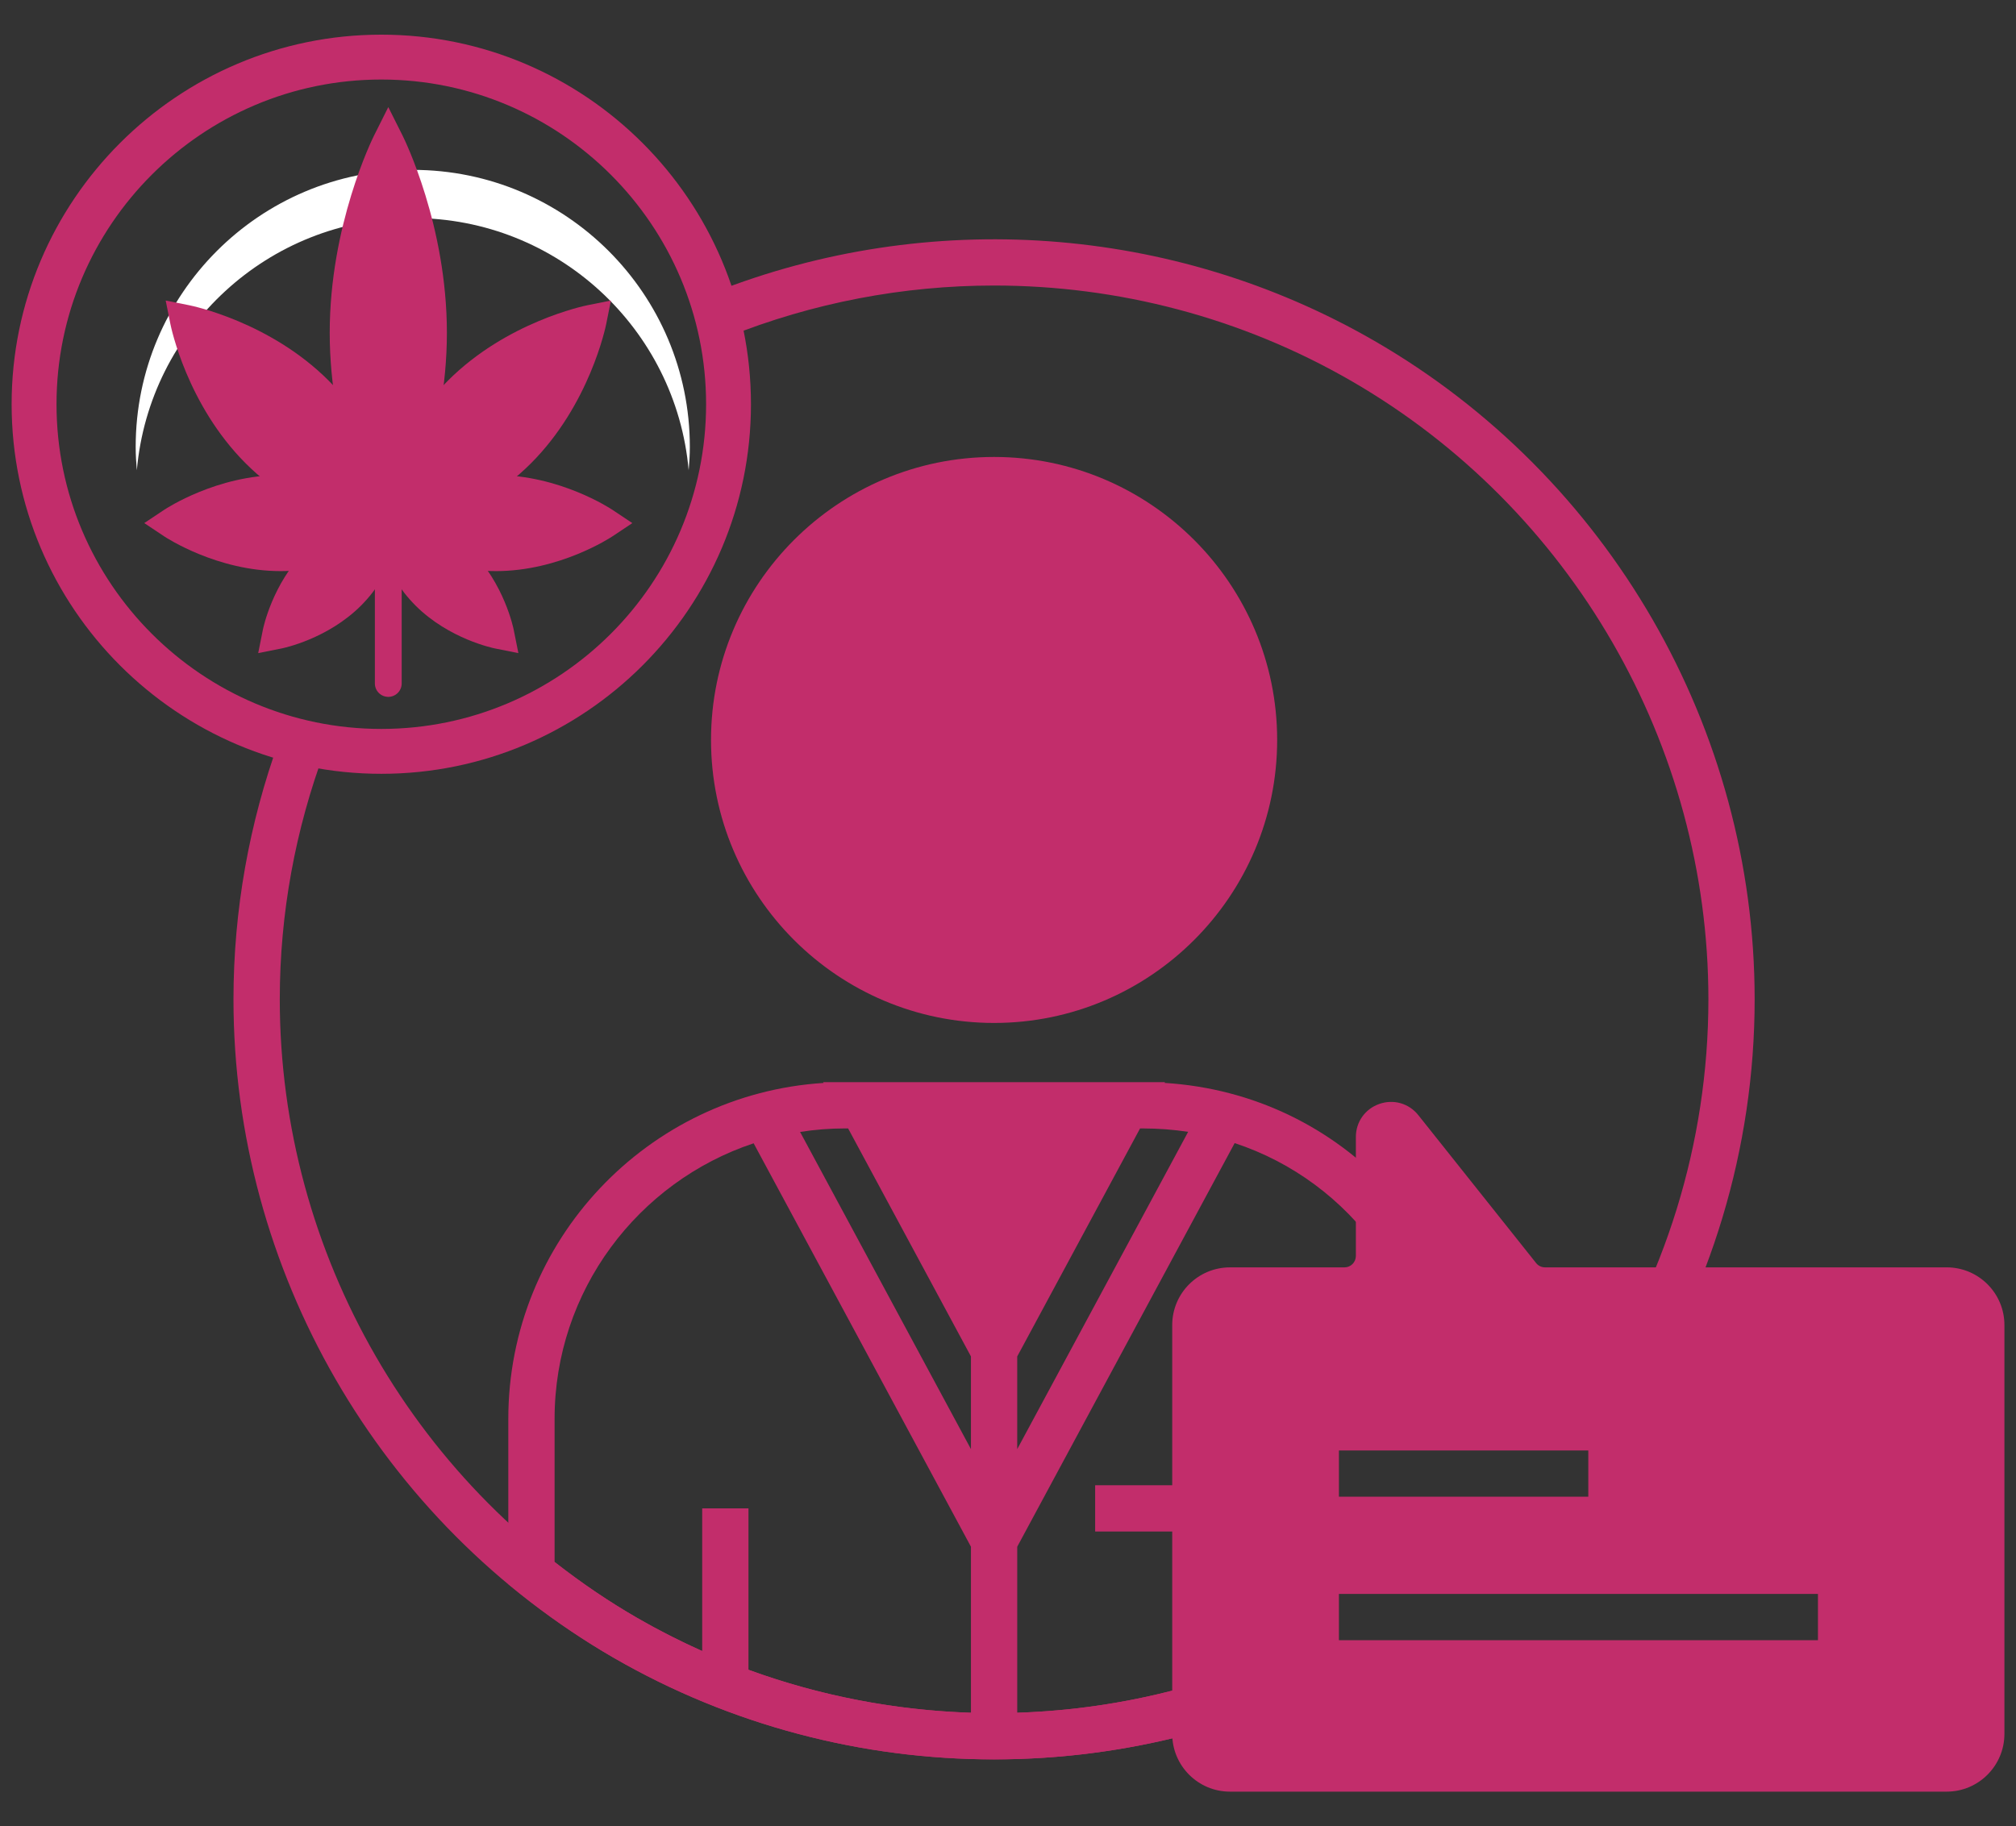 <svg xmlns="http://www.w3.org/2000/svg" xmlns:xlink="http://www.w3.org/1999/xlink" id="Camada_1" x="0px" y="0px" viewBox="0 0 826.85 749.26" style="enable-background:new 0 0 826.85 749.26;" xml:space="preserve"><rect x="0" y="0" width="826.85" height="749.26" fill="#333333" stroke="none"/><style type="text/css">	.st0{fill:#FFFFFF;}	.st1{fill:#C22D6B;}	.st2{fill:#C22D6B;stroke:#C22D6B;stroke-width:11;stroke-linecap:round;stroke-miterlimit:10;}</style><g>	<g>		<path class="st0" d="M169.28,89.45c59.34,0,108.03,45.49,113.17,103.49c0.28-3.17,0.48-6.37,0.48-9.61   c0-62.76-50.88-113.64-113.64-113.64c-62.76,0-113.64,50.88-113.64,113.64c0,3.25,0.2,6.44,0.47,9.61   C61.26,134.93,109.94,89.45,169.28,89.45z"></path>	</g>	<g>		<g>			<g>				<g>					<circle class="st1" cx="407.72" cy="303.57" r="106.61"></circle>				</g>			</g>			<g>				<g>					<polygon class="st1" points="407.72,554.1 353.52,453.46 461.92,453.46      "></polygon>				</g>				<g>					<path class="st1" d="M407.72,419.67c64.02,0,116.1-52.08,116.1-116.1s-52.08-116.1-116.1-116.1s-116.1,52.08-116.1,116.1      S343.7,419.67,407.72,419.67z M407.72,206.46c53.55,0,97.12,43.57,97.12,97.12s-43.57,97.12-97.12,97.12      s-97.12-43.57-97.12-97.12S354.17,206.46,407.72,206.46z"></path>					<path class="st1" d="M549.32,680.71c-5.45,0.33-9.32-4.2-9.85-9.09c-3.98,2-7.99,3.92-12.03,5.72v-58.52h-18.98v66.2      c-29.45,10.75-60.28,16.65-91.25,17.65v-68.12l89.18-165.59c47.86,15.8,81.59,61.24,81.59,116.27v3.19      c0.58-0.32,1.2-0.59,1.88-0.79c5.46-1.61,11.31-2.52,17.1-2.44c-0.02-76.16-56.13-136.42-129.32-140.92l0.16-0.3H337.63      l0.17,0.31c-72.07,4.56-129.32,64.62-129.32,137.82v67.77l3.53,2.85c12.99,10.47,26.36,19.69,39.74,27.41      c48.11,27.78,102.03,41.66,155.97,41.66c53.93,0,107.88-13.89,155.97-41.66c1.35-0.78,2.71-1.59,4.06-2.4      C561.74,679.37,555.52,680.33,549.32,680.71z M468.84,462.95c6.3,0,12.47,0.48,18.47,1.4l-70.1,130.16v-38.02l50.38-93.54      H468.84z M398.23,702.67c-30.96-1-61.79-6.9-91.25-17.65v-66.2H288v58.52c-9.1-4.07-18.03-8.61-26.76-13.64      c-11.33-6.54-22.67-14.24-33.78-22.94V582.1c0-52.59,34.27-97.31,81.64-113.06l89.13,165.51V702.67z M398.23,594.51      l-70.08-130.13c6.02-0.94,12.18-1.44,18.46-1.44h1.24l50.38,93.54V594.51z M369.41,462.95h76.62l-38.31,71.13L369.41,462.95z"></path>					<rect x="449.17" y="609.33" class="st1" width="41.1" height="18.98"></rect>				</g>			</g>		</g>		<g>			<g>				<path class="st1" d="M407.72,117.14c50.65,0,101.31,13.04,146.48,39.13c90.36,52.17,146.49,149.38,146.49,253.72     c0,59.08-18,115.87-50.02,163.49c7-0.82,14.26,0.13,18.28,6.75c32.5-49.91,50.71-108.92,50.71-170.24     c0-111.09-59.77-214.61-155.98-270.16c-82.87-47.85-183.04-54.47-270.71-19.9c3.32,5.55,5.03,11.76,5.38,18.29     C333.38,124.17,370.55,117.14,407.72,117.14z"></path>				<path class="st1" d="M524.98,692.23c-6.89,1.55-11.57-3.42-12.32-8.76C431,714.7,338.18,708.12,261.24,663.7     c-90.36-52.17-146.49-149.38-146.49-253.72c0-35.31,6.44-69.8,18.44-102.01c-6.56,0-12.59-1.88-18.78-3.92     c-12.15,33.52-18.65,69.32-18.65,105.93c0,111.09,59.77,214.61,155.98,270.16c48.11,27.78,102.03,41.67,155.97,41.66     c49.43,0,98.87-11.68,143.81-35.01C542.62,688.27,533.79,690.25,524.98,692.23z"></path>			</g>			<g>				<g>					<path class="st1" d="M798.42,529.43H633.68c-4.31,0-8.39-1.97-11.08-5.34l-48.3-60.66c-2.88-3.62-8.72-1.58-8.72,3.05v48.8      c0,7.82-6.34,14.17-14.17,14.17l-46.98,0c-7.82,0-14.17,6.34-14.17,14.17v167.78c0,7.82,6.34,14.17,14.17,14.17h293.98      c7.82,0,14.17-6.34,14.17-14.17V543.6C812.59,535.77,806.24,529.43,798.42,529.43z M549.15,595.06h102.28v18.98H549.15V595.06z       M745.62,672.89H549.15v-18.98h196.47V672.89z"></path>					<g>						<path class="st1" d="M798.42,735.03H504.44c-13.04,0-23.66-10.61-23.66-23.66V543.6c0-13.04,10.61-23.65,23.66-23.65h46.98       c2.58,0,4.68-2.1,4.68-4.68v-48.8c0-6.2,3.78-11.53,9.64-13.58c5.85-2.04,12.13-0.24,15.99,4.62l48.3,60.67       c0.89,1.12,2.22,1.76,3.66,1.76h164.75c13.05,0,23.66,10.61,23.66,23.65v167.78C822.08,724.42,811.47,735.03,798.42,735.03z        M504.44,538.92c-2.58,0-4.68,2.09-4.68,4.67v167.78c0,2.58,2.1,4.68,4.68,4.68h293.98c2.58,0,4.68-2.1,4.68-4.68V543.6       c0-2.58-2.1-4.67-4.68-4.67H633.67c-7.24,0-13.99-3.25-18.5-8.92l-40.1-50.36v35.63c0,13.05-10.61,23.66-23.66,23.66H504.44z"></path>					</g>				</g>			</g>		</g>	</g>	<g>		<g>			<g>				<g>					<path class="st1" d="M156.39,98.81c0,0,13.57,27.08,17.35,63.37c0.61-5.87,0.97-11.98,0.97-18.26      c0-45.08-18.31-81.62-18.31-81.62s-18.31,36.54-18.31,81.62c0,6.28,0.36,12.39,0.97,18.26      C142.82,125.88,156.39,98.81,156.39,98.81z"></path>				</g>				<g>					<g>						<g>							<path class="st1" d="M203.42,234.3c-26.06,0-46.9-13.69-47.78-14.27l-8.15-5.43l8.15-5.43c0.87-0.58,21.71-14.27,47.78-14.27        s46.9,13.69,47.78,14.27l8.15,5.43l-8.15,5.43C250.32,220.61,229.48,234.3,203.42,234.3z"></path>						</g>						<g>							<g>								<path class="st1" d="M212.61,267.95l-9.6-1.92c-0.76-0.15-18.89-3.91-32.57-17.58v0c-13.68-13.67-17.43-31.8-17.58-32.57         l-1.92-9.6l9.6,1.92c0.76,0.15,18.89,3.91,32.57,17.58c13.68,13.67,17.43,31.8,17.58,32.57L212.61,267.95z"></path>							</g>							<g>								<path class="st1" d="M105.9,267.95l1.92-9.6c0.15-0.76,3.91-18.89,17.58-32.57c13.67-13.68,31.8-17.43,32.57-17.58l9.6-1.92         l-1.92,9.6c-0.15,0.76-3.91,18.89-17.58,32.57l0,0c-13.67,13.67-31.8,17.43-32.57,17.58L105.9,267.95z"></path>							</g>							<g>								<path class="st1" d="M115.1,234.3c-26.06,0-46.9-13.69-47.78-14.27l-8.15-5.43l8.15-5.43c0.87-0.58,21.71-14.27,47.78-14.27         s46.9,13.69,47.78,14.27l8.15,5.43l-8.15,5.43C162,220.61,141.16,234.3,115.1,234.3z"></path>							</g>							<g>								<path class="st1" d="M150.94,222.92l1.92-9.6c0.27-1.34,6.86-33.17,30.9-57.2c24.04-24.04,55.86-30.63,57.2-30.9l9.6-1.92         l-1.92,9.6c-0.27,1.34-6.86,33.17-30.89,57.2c-24.04,24.04-55.86,30.63-57.2,30.9L150.94,222.92z"></path>							</g>							<g>								<path class="st1" d="M167.57,222.92l-9.6-1.92c-1.34-0.27-33.17-6.86-57.2-30.9l0,0l0,0         c-24.04-24.03-30.63-55.86-30.89-57.2l-1.92-9.6l9.6,1.92c1.34,0.27,33.17,6.86,57.2,30.9         c24.04,24.03,30.63,55.86,30.89,57.2L167.57,222.92z M110,180.87"></path>							</g>							<g>								<path class="st1" d="M159.26,229.16l-5.83-11.64c-0.74-1.48-18.2-36.83-18.2-80.97s17.46-79.48,18.2-80.97l5.83-11.64         l5.83,11.64c0.74,1.48,18.2,36.83,18.2,80.97s-17.46,79.48-18.2,80.97L159.26,229.16z"></path>							</g>						</g>					</g>					<line class="st2" x1="159.25" y1="214.6" x2="159.25" y2="280.39"></line>				</g>			</g>			<g>				<path class="st1" d="M156.39,317.46c-83.6,0-151.62-68.02-151.62-151.62c0-83.6,68.02-151.62,151.62-151.62     S308,82.24,308,165.84C308,249.45,239.99,317.46,156.39,317.46z M156.39,32.63c-73.45,0-133.21,59.76-133.21,133.21     c0,73.46,59.76,133.21,133.21,133.21S289.6,239.3,289.6,165.84C289.6,92.39,229.84,32.63,156.39,32.63z"></path>			</g>		</g>	</g></g></svg>